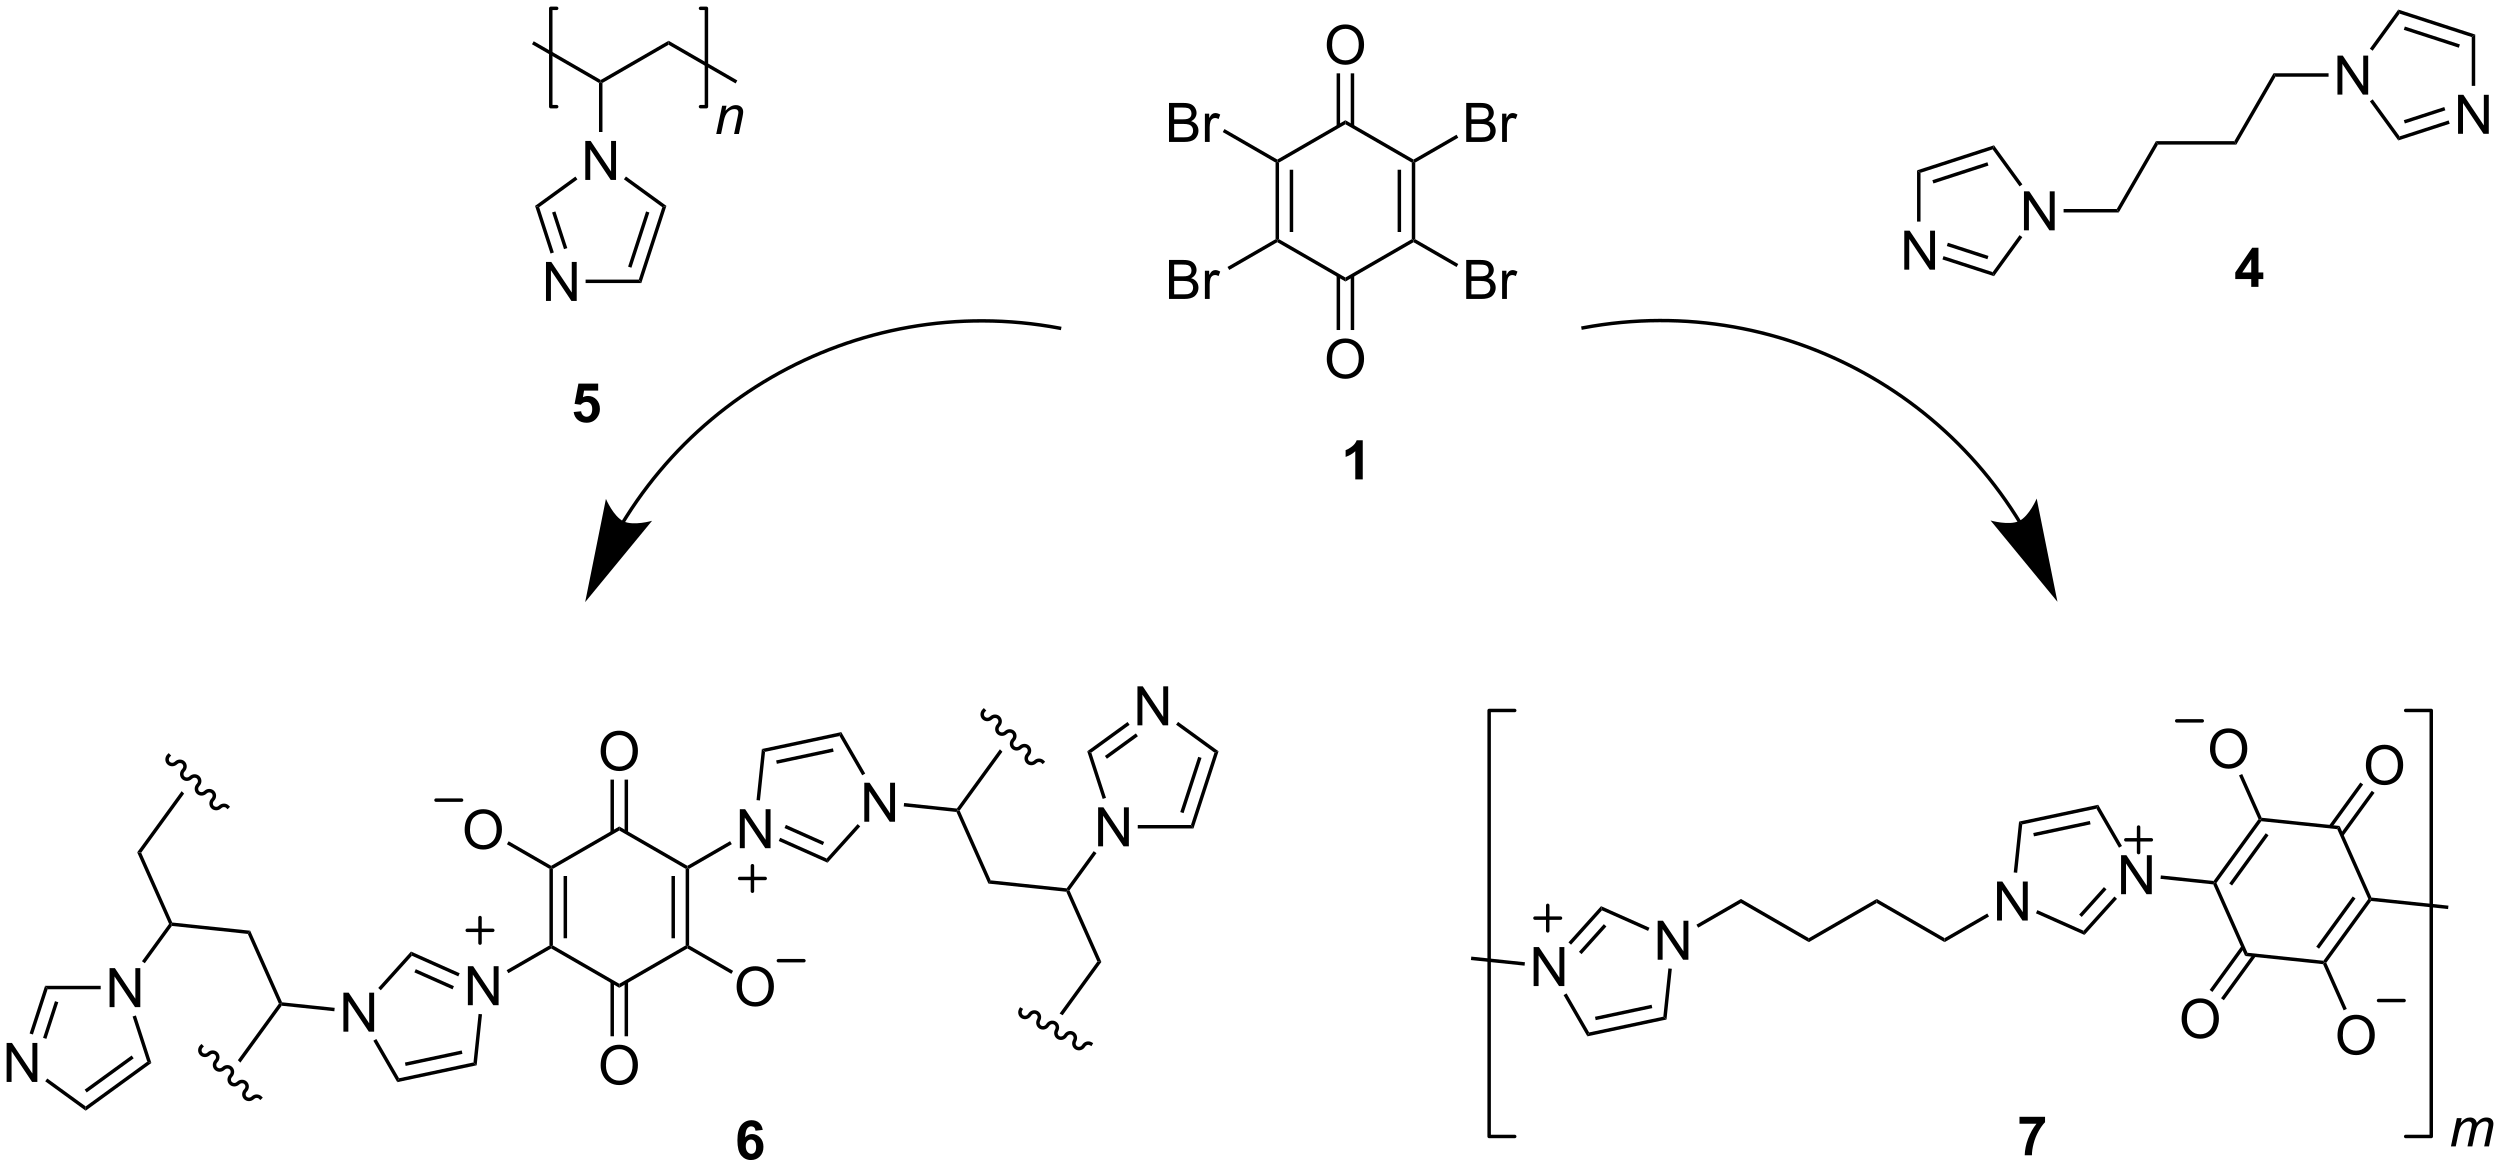 <?xml version="1.0" encoding="UTF-8"?>
<!DOCTYPE svg PUBLIC '-//W3C//DTD SVG 1.0//EN'
          'http://www.w3.org/TR/2001/REC-SVG-20010904/DTD/svg10.dtd'>
<svg stroke-dasharray="none" shape-rendering="auto" xmlns="http://www.w3.org/2000/svg" font-family="'Dialog'" text-rendering="auto" width="1007" fill-opacity="1" color-interpolation="auto" color-rendering="auto" preserveAspectRatio="xMidYMid meet" font-size="12px" viewBox="0 0 1007 470" fill="black" xmlns:xlink="http://www.w3.org/1999/xlink" stroke="black" image-rendering="auto" stroke-miterlimit="10" stroke-linecap="square" stroke-linejoin="miter" font-style="normal" stroke-width="1" height="470" stroke-dashoffset="0" font-weight="normal" stroke-opacity="1"
><!--Generated by the Batik Graphics2D SVG Generator--><defs id="genericDefs"
  /><g
  ><defs id="defs1"
    ><clipPath clipPathUnits="userSpaceOnUse" id="clipPath1"
      ><path d="M1.26 0.633 L378.88 0.633 L378.88 176.852 L1.26 176.852 L1.26 0.633 Z"
      /></clipPath
      ><clipPath clipPathUnits="userSpaceOnUse" id="clipPath2"
      ><path d="M-0.513 3.047 L-0.513 174.366 L366.608 174.366 L366.608 3.047 Z"
      /></clipPath
    ></defs
    ><g transform="scale(2.667,2.667) translate(-1.26,-0.633) matrix(1.029,0,0,1.029,1.787,-2.502)"
    ><path d="M278.988 42.625 L278.988 36.898 L279.767 36.898 L282.775 41.393 L282.775 36.898 L283.501 36.898 L283.501 42.625 L282.723 42.625 L279.715 38.125 L279.715 42.625 L278.988 42.625 Z" stroke="none" clip-path="url(#clipPath2)"
    /></g
    ><g transform="matrix(2.743,0,0,2.743,1.407,-8.358)"
    ><path d="M296.698 36.87 L296.698 31.144 L297.477 31.144 L300.485 35.639 L300.485 31.144 L301.211 31.144 L301.211 36.87 L300.433 36.87 L297.425 32.37 L297.425 36.87 L296.698 36.87 Z" stroke="none" clip-path="url(#clipPath2)"
    /></g
    ><g transform="matrix(2.743,0,0,2.743,1.407,-8.358)"
    ><path d="M281.509 35.586 L280.999 35.586 L280.999 28.056 L281.509 28.426 Z" stroke="none" clip-path="url(#clipPath2)"
    /></g
    ><g transform="matrix(2.743,0,0,2.743,1.407,-8.358)"
    ><path d="M281.509 28.426 L280.999 28.056 L292.297 24.385 L292.102 24.985 ZM283.404 29.989 L291.487 27.363 L291.329 26.877 L283.247 29.503 Z" stroke="none" clip-path="url(#clipPath2)"
    /></g
    ><g transform="matrix(2.743,0,0,2.743,1.407,-8.358)"
    ><path d="M292.102 24.985 L292.297 24.385 L296.465 30.122 L296.052 30.422 Z" stroke="none" clip-path="url(#clipPath2)"
    /></g
    ><g transform="matrix(2.743,0,0,2.743,1.407,-8.358)"
    ><path d="M296.046 37.578 L296.459 37.878 L292.297 43.606 L292.102 43.006 Z" stroke="none" clip-path="url(#clipPath2)"
    /></g
    ><g transform="matrix(2.743,0,0,2.743,1.407,-8.358)"
    ><path d="M292.102 43.006 L292.297 43.606 L284.729 41.147 L284.887 40.662 ZM291.487 40.628 L285.527 38.692 L285.369 39.177 L291.329 41.114 Z" stroke="none" clip-path="url(#clipPath2)"
    /></g
    ><g transform="matrix(2.743,0,0,2.743,1.407,-8.358)"
    ><path d="M302.518 34.251 L302.518 33.74 L310.325 33.74 L310.62 34.251 Z" stroke="none" clip-path="url(#clipPath2)"
    /></g
    ><g transform="matrix(2.743,0,0,2.743,1.407,-8.358)"
    ><path d="M310.62 34.251 L310.325 33.74 L316.08 23.773 L316.374 24.284 Z" stroke="none" clip-path="url(#clipPath2)"
    /></g
    ><g transform="matrix(2.743,0,0,2.743,1.407,-8.358)"
    ><path d="M316.374 24.284 L316.08 23.773 L327.588 23.773 L327.883 24.284 Z" stroke="none" clip-path="url(#clipPath2)"
    /></g
    ><g transform="matrix(2.743,0,0,2.743,1.407,-8.358)"
    ><path d="M327.883 24.284 L327.588 23.773 L333.343 13.807 L333.637 14.317 Z" stroke="none" clip-path="url(#clipPath2)"
    /></g
    ><g transform="matrix(2.743,0,0,2.743,1.407,-8.358)"
    ><path d="M342.733 16.937 L342.733 11.21 L343.512 11.21 L346.519 15.705 L346.519 11.21 L347.246 11.21 L347.246 16.937 L346.467 16.937 L343.459 12.437 L343.459 16.937 L342.733 16.937 Z" stroke="none" clip-path="url(#clipPath2)"
    /></g
    ><g transform="matrix(2.743,0,0,2.743,1.407,-8.358)"
    ><path d="M333.637 14.317 L333.343 13.807 L341.429 13.807 L341.429 14.317 Z" stroke="none" clip-path="url(#clipPath2)"
    /></g
    ><g transform="matrix(2.743,0,0,2.743,1.407,-8.358)"
    ><path d="M360.443 22.691 L360.443 16.965 L361.222 16.965 L364.229 21.459 L364.229 16.965 L364.956 16.965 L364.956 22.691 L364.177 22.691 L361.17 18.191 L361.17 22.691 L360.443 22.691 Z" stroke="none" clip-path="url(#clipPath2)"
    /></g
    ><g transform="matrix(2.743,0,0,2.743,1.407,-8.358)"
    ><path d="M347.904 10.497 L347.491 10.197 L351.666 4.451 L351.861 5.051 Z" stroke="none" clip-path="url(#clipPath2)"
    /></g
    ><g transform="matrix(2.743,0,0,2.743,1.407,-8.358)"
    ><path d="M351.861 5.051 L351.666 4.451 L362.964 8.122 L362.454 8.493 ZM352.476 7.429 L360.558 10.055 L360.716 9.57 L352.633 6.944 Z" stroke="none" clip-path="url(#clipPath2)"
    /></g
    ><g transform="matrix(2.743,0,0,2.743,1.407,-8.358)"
    ><path d="M362.454 8.493 L362.964 8.122 L362.964 15.653 L362.454 15.653 Z" stroke="none" clip-path="url(#clipPath2)"
    /></g
    ><g transform="matrix(2.743,0,0,2.743,1.407,-8.358)"
    ><path d="M359.06 20.733 L359.218 21.219 L351.666 23.672 L351.861 23.073 ZM358.42 18.763 L352.476 20.695 L352.633 21.18 L358.578 19.248 Z" stroke="none" clip-path="url(#clipPath2)"
    /></g
    ><g transform="matrix(2.743,0,0,2.743,1.407,-8.358)"
    ><path d="M351.861 23.073 L351.666 23.672 L347.498 17.935 L347.91 17.636 Z" stroke="none" clip-path="url(#clipPath2)"
    /></g
    ><g transform="matrix(2.743,0,0,2.743,1.407,-8.358)"
    ><path d="M80.169 130.63 L80.424 130.483 L80.679 130.63 L80.679 141.884 L80.424 142.031 L80.169 141.884 ZM82.248 131.683 L82.248 140.831 L82.758 140.831 L82.758 131.683 Z" stroke="none" clip-path="url(#clipPath2)"
    /></g
    ><g transform="matrix(2.743,0,0,2.743,1.407,-8.358)"
    ><path d="M80.424 142.326 L80.424 142.031 L80.679 141.884 L90.426 147.511 L90.426 148.101 Z" stroke="none" clip-path="url(#clipPath2)"
    /></g
    ><g transform="matrix(2.743,0,0,2.743,1.407,-8.358)"
    ><path d="M90.426 148.101 L90.426 147.511 L100.172 141.884 L100.427 142.031 L100.427 142.326 Z" stroke="none" clip-path="url(#clipPath2)"
    /></g
    ><g transform="matrix(2.743,0,0,2.743,1.407,-8.358)"
    ><path d="M100.682 141.884 L100.427 142.031 L100.172 141.884 L100.172 130.63 L100.427 130.483 L100.682 130.63 ZM98.603 140.831 L98.603 131.683 L98.093 131.683 L98.093 140.831 Z" stroke="none" clip-path="url(#clipPath2)"
    /></g
    ><g transform="matrix(2.743,0,0,2.743,1.407,-8.358)"
    ><path d="M100.427 130.188 L100.427 130.483 L100.172 130.63 L90.426 125.003 L90.426 124.414 Z" stroke="none" clip-path="url(#clipPath2)"
    /></g
    ><g transform="matrix(2.743,0,0,2.743,1.407,-8.358)"
    ><path d="M90.426 124.414 L90.426 125.003 L80.679 130.63 L80.424 130.483 L80.424 130.188 Z" stroke="none" clip-path="url(#clipPath2)"
    /></g
    ><g transform="matrix(2.743,0,0,2.743,1.407,-8.358)"
    ><path d="M87.689 113.386 Q87.689 111.959 88.454 111.154 Q89.22 110.347 90.431 110.347 Q91.222 110.347 91.858 110.727 Q92.496 111.104 92.829 111.781 Q93.165 112.459 93.165 113.318 Q93.165 114.19 92.814 114.878 Q92.462 115.565 91.816 115.919 Q91.173 116.274 90.426 116.274 Q89.618 116.274 88.98 115.883 Q88.345 115.49 88.017 114.815 Q87.689 114.138 87.689 113.386 ZM88.47 113.396 Q88.47 114.433 89.025 115.029 Q89.582 115.623 90.423 115.623 Q91.277 115.623 91.829 115.021 Q92.384 114.419 92.384 113.315 Q92.384 112.615 92.147 112.094 Q91.91 111.573 91.454 111.287 Q91.001 110.998 90.433 110.998 Q89.629 110.998 89.048 111.552 Q88.47 112.104 88.47 113.396 Z" stroke="none" clip-path="url(#clipPath2)"
    /></g
    ><g transform="matrix(2.743,0,0,2.743,1.407,-8.358)"
    ><path d="M91.716 125.306 L91.716 117.53 L91.206 117.53 L91.206 125.306 ZM89.645 125.306 L89.645 117.53 L89.135 117.53 L89.135 125.306 Z" stroke="none" clip-path="url(#clipPath2)"
    /></g
    ><g transform="matrix(2.743,0,0,2.743,1.407,-8.358)"
    ><path d="M87.689 159.5 Q87.689 158.073 88.454 157.269 Q89.22 156.462 90.431 156.462 Q91.222 156.462 91.858 156.842 Q92.496 157.219 92.829 157.896 Q93.165 158.573 93.165 159.433 Q93.165 160.305 92.814 160.993 Q92.462 161.68 91.816 162.034 Q91.173 162.388 90.426 162.388 Q89.618 162.388 88.98 161.998 Q88.345 161.605 88.017 160.93 Q87.689 160.253 87.689 159.5 ZM88.47 159.511 Q88.47 160.547 89.025 161.144 Q89.582 161.738 90.423 161.738 Q91.277 161.738 91.829 161.136 Q92.384 160.534 92.384 159.43 Q92.384 158.73 92.147 158.209 Q91.91 157.688 91.454 157.402 Q91.001 157.113 90.433 157.113 Q89.629 157.113 89.048 157.667 Q88.47 158.219 88.47 159.511 Z" stroke="none" clip-path="url(#clipPath2)"
    /></g
    ><g transform="matrix(2.743,0,0,2.743,1.407,-8.358)"
    ><path d="M89.135 147.208 L89.135 155.221 L89.645 155.221 L89.645 147.208 ZM91.206 147.208 L91.206 155.221 L91.716 155.221 L91.716 147.208 Z" stroke="none" clip-path="url(#clipPath2)"
    /></g
    ><g transform="matrix(2.743,0,0,2.743,1.407,-8.358)"
    ><path d="M108.128 127.603 L108.128 121.877 L108.907 121.877 L111.915 126.372 L111.915 121.877 L112.641 121.877 L112.641 127.603 L111.863 127.603 L108.855 123.103 L108.855 127.603 L108.128 127.603 Z" stroke="none" clip-path="url(#clipPath2)"
    /></g
    ><g transform="matrix(2.743,0,0,2.743,1.407,-8.358)"
    ><path d="M100.682 130.63 L100.427 130.483 L100.427 130.188 L106.697 126.568 L106.952 127.01 Z" stroke="none" clip-path="url(#clipPath2)"
    /></g
    ><g transform="matrix(2.743,0,0,2.743,1.407,-8.358)"
    ><path d="M68.192 150.661 L68.192 144.934 L68.97 144.934 L71.978 149.429 L71.978 144.934 L72.705 144.934 L72.705 150.661 L71.926 150.661 L68.918 146.161 L68.918 150.661 L68.192 150.661 Z" stroke="none" clip-path="url(#clipPath2)"
    /></g
    ><g transform="matrix(2.743,0,0,2.743,1.407,-8.358)"
    ><path d="M80.169 141.884 L80.424 142.031 L80.424 142.326 L74.139 145.955 L73.884 145.513 Z" stroke="none" clip-path="url(#clipPath2)"
    /></g
    ><g transform="matrix(2.743,0,0,2.743,1.407,-8.358)"
    ><path d="M67.72 124.914 Q67.72 123.487 68.486 122.683 Q69.252 121.875 70.463 121.875 Q71.254 121.875 71.89 122.255 Q72.528 122.633 72.861 123.31 Q73.197 123.987 73.197 124.847 Q73.197 125.719 72.845 126.406 Q72.494 127.094 71.848 127.448 Q71.205 127.802 70.457 127.802 Q69.65 127.802 69.012 127.412 Q68.377 127.019 68.048 126.344 Q67.72 125.667 67.72 124.914 ZM68.502 124.925 Q68.502 125.961 69.056 126.558 Q69.614 127.151 70.455 127.151 Q71.309 127.151 71.861 126.55 Q72.416 125.948 72.416 124.844 Q72.416 124.144 72.179 123.623 Q71.942 123.102 71.486 122.815 Q71.033 122.526 70.465 122.526 Q69.66 122.526 69.08 123.081 Q68.502 123.633 68.502 124.925 Z" stroke="none" clip-path="url(#clipPath2)"
    /></g
    ><g transform="matrix(2.743,0,0,2.743,1.407,-8.358)"
    ><path d="M80.424 130.188 L80.424 130.483 L80.169 130.63 L73.925 127.025 L74.18 126.583 Z" stroke="none" clip-path="url(#clipPath2)"
    /></g
    ><g transform="matrix(2.743,0,0,2.743,1.407,-8.358)"
    ><path d="M107.657 147.972 Q107.657 146.545 108.422 145.74 Q109.188 144.933 110.399 144.933 Q111.191 144.933 111.826 145.313 Q112.464 145.69 112.797 146.368 Q113.133 147.045 113.133 147.904 Q113.133 148.776 112.782 149.464 Q112.43 150.151 111.784 150.506 Q111.141 150.86 110.394 150.86 Q109.587 150.86 108.949 150.469 Q108.313 150.076 107.985 149.401 Q107.657 148.724 107.657 147.972 ZM108.438 147.982 Q108.438 149.019 108.993 149.615 Q109.55 150.209 110.391 150.209 Q111.246 150.209 111.797 149.607 Q112.352 149.006 112.352 147.901 Q112.352 147.201 112.115 146.68 Q111.878 146.159 111.422 145.873 Q110.969 145.584 110.402 145.584 Q109.597 145.584 109.016 146.138 Q108.438 146.69 108.438 147.982 Z" stroke="none" clip-path="url(#clipPath2)"
    /></g
    ><g transform="matrix(2.743,0,0,2.743,1.407,-8.358)"
    ><path d="M100.427 142.326 L100.427 142.031 L100.682 141.884 L107.141 145.613 L106.885 146.055 Z" stroke="none" clip-path="url(#clipPath2)"
    /></g
    ><g transform="matrix(2.743,0,0,2.743,1.407,-8.358)"
    ><path d="M126.406 123.718 L126.406 117.992 L127.185 117.992 L130.193 122.487 L130.193 117.992 L130.919 117.992 L130.919 123.718 L130.141 123.718 L127.133 119.218 L127.133 123.718 L126.406 123.718 Z" stroke="none" clip-path="url(#clipPath2)"
    /></g
    ><g transform="matrix(2.743,0,0,2.743,1.407,-8.358)"
    ><path d="M113.844 126.544 L114.052 126.078 L120.879 129.117 L121.01 129.734 ZM114.69 124.645 L120.306 127.145 L120.514 126.679 L114.897 124.179 Z" stroke="none" clip-path="url(#clipPath2)"
    /></g
    ><g transform="matrix(2.743,0,0,2.743,1.407,-8.358)"
    ><path d="M121.01 129.734 L120.879 129.117 L125.429 124.064 L125.808 124.405 Z" stroke="none" clip-path="url(#clipPath2)"
    /></g
    ><g transform="matrix(2.743,0,0,2.743,1.407,-8.358)"
    ><path d="M126.54 116.64 L126.098 116.895 L122.769 111.13 L123.026 110.554 Z" stroke="none" clip-path="url(#clipPath2)"
    /></g
    ><g transform="matrix(2.743,0,0,2.743,1.407,-8.358)"
    ><path d="M123.026 110.554 L122.769 111.13 L111.835 113.454 L111.367 113.032 ZM121.799 112.94 L113.457 114.713 L113.564 115.212 L121.905 113.439 Z" stroke="none" clip-path="url(#clipPath2)"
    /></g
    ><g transform="matrix(2.743,0,0,2.743,1.407,-8.358)"
    ><path d="M111.367 113.032 L111.835 113.454 L111.085 120.592 L110.578 120.538 Z" stroke="none" clip-path="url(#clipPath2)"
    /></g
    ><g transform="matrix(2.743,0,0,2.743,1.407,-8.358)"
    ><path d="M49.914 154.546 L49.914 148.819 L50.692 148.819 L53.7 153.314 L53.7 148.819 L54.427 148.819 L54.427 154.546 L53.648 154.546 L50.64 150.046 L50.64 154.546 L49.914 154.546 Z" stroke="none" clip-path="url(#clipPath2)"
    /></g
    ><g transform="matrix(2.743,0,0,2.743,1.407,-8.358)"
    ><path d="M66.992 145.964 L66.784 146.43 L59.972 143.397 L59.841 142.78 ZM66.146 147.863 L60.545 145.369 L60.337 145.835 L65.939 148.329 Z" stroke="none" clip-path="url(#clipPath2)"
    /></g
    ><g transform="matrix(2.743,0,0,2.743,1.407,-8.358)"
    ><path d="M59.841 142.78 L59.972 143.397 L55.407 148.467 L55.028 148.125 Z" stroke="none" clip-path="url(#clipPath2)"
    /></g
    ><g transform="matrix(2.743,0,0,2.743,1.407,-8.358)"
    ><path d="M54.312 155.874 L54.753 155.619 L58.082 161.384 L57.825 161.96 Z" stroke="none" clip-path="url(#clipPath2)"
    /></g
    ><g transform="matrix(2.743,0,0,2.743,1.407,-8.358)"
    ><path d="M57.825 161.96 L58.082 161.384 L69.016 159.06 L69.484 159.482 ZM59.052 159.575 L67.394 157.802 L67.287 157.302 L58.946 159.076 Z" stroke="none" clip-path="url(#clipPath2)"
    /></g
    ><g transform="matrix(2.743,0,0,2.743,1.407,-8.358)"
    ><path d="M69.484 159.482 L69.016 159.06 L69.764 151.938 L70.272 151.991 Z" stroke="none" clip-path="url(#clipPath2)"
    /></g
    ><g transform="matrix(2.743,0,0,2.743,1.407,-8.358)"
    ><path d="M132.199 121.471 L132.252 120.963 L139.998 121.777 L140.117 122.046 L139.944 122.285 Z" stroke="none" clip-path="url(#clipPath2)"
    /></g
    ><g transform="matrix(2.743,0,0,2.743,1.407,-8.358)"
    ><path d="M48.636 151.042 L48.583 151.549 L40.854 150.737 L40.734 150.468 L40.907 150.23 Z" stroke="none" clip-path="url(#clipPath2)"
    /></g
    ><g transform="matrix(2.743,0,0,2.743,1.407,-8.358)"
    ><path d="M146.321 113.074 L139.998 121.777 L140.117 122.046 L140.41 122.077 L146.686 113.44 L146.686 113.44 L146.321 113.074 Z" stroke="none" clip-path="url(#clipPath2)"
    /></g
    ><g transform="matrix(2.743,0,0,2.743,1.407,-8.358)"
    ><path d="M139.944 122.285 L140.117 122.046 L140.41 122.077 L144.972 132.322 L144.625 132.798 Z" stroke="none" clip-path="url(#clipPath2)"
    /></g
    ><g transform="matrix(2.743,0,0,2.743,1.407,-8.358)"
    ><path d="M144.625 132.798 L144.972 132.322 L156.124 133.494 L156.244 133.763 L156.071 134.001 Z" stroke="none" clip-path="url(#clipPath2)"
    /></g
    ><g transform="matrix(2.743,0,0,2.743,1.407,-8.358)"
    ><path d="M160.743 127.327 L160.743 121.601 L161.522 121.601 L164.53 126.096 L164.53 121.601 L165.256 121.601 L165.256 127.327 L164.477 127.327 L161.47 122.827 L161.47 127.327 L160.743 127.327 Z" stroke="none" clip-path="url(#clipPath2)"
    /></g
    ><g transform="matrix(2.743,0,0,2.743,1.407,-8.358)"
    ><path d="M156.537 133.794 L156.244 133.763 L156.124 133.494 L160.09 128.035 L160.503 128.335 Z" stroke="none" clip-path="url(#clipPath2)"
    /></g
    ><g transform="matrix(2.743,0,0,2.743,1.407,-8.358)"
    ><path d="M156.071 134.001 L156.244 133.763 L156.537 133.794 L161.218 144.307 L160.632 144.246 Z" stroke="none" clip-path="url(#clipPath2)"
    /></g
    ><g transform="matrix(2.743,0,0,2.743,1.407,-8.358)"
    ><path d="M160.632 144.246 L155.087 151.877 L155.532 152.134 L161.218 144.307 L160.632 144.246 Z" stroke="none" clip-path="url(#clipPath2)"
    /></g
    ><g transform="matrix(2.743,0,0,2.743,1.407,-8.358)"
    ><path d="M143.779 107.205 C143.369 107.615 143.359 108.268 143.756 108.666 C144.153 109.063 144.807 109.053 145.217 108.643 C145.427 108.433 145.758 108.423 145.956 108.621 C146.154 108.819 146.144 109.15 145.934 109.36 C145.524 109.77 145.514 110.424 145.911 110.821 C146.308 111.218 146.962 111.208 147.372 110.798 C147.582 110.588 147.913 110.578 148.111 110.776 C148.309 110.974 148.299 111.305 148.089 111.515 C147.679 111.925 147.669 112.579 148.066 112.976 C148.464 113.373 149.118 113.363 149.527 112.953 C149.737 112.743 150.068 112.733 150.266 112.931 C150.464 113.129 150.454 113.46 150.244 113.67 C149.834 114.08 149.824 114.734 150.221 115.131 C150.619 115.528 151.273 115.518 151.682 115.109 C151.893 114.898 152.224 114.888 152.421 115.086 L152.602 115.266 L152.963 114.906 L152.782 114.725 C152.385 114.328 151.731 114.338 151.321 114.748 C151.111 114.958 150.78 114.968 150.582 114.77 C150.384 114.572 150.394 114.241 150.605 114.031 C151.014 113.621 151.024 112.967 150.627 112.57 C150.23 112.173 149.576 112.183 149.166 112.593 C148.956 112.803 148.625 112.813 148.427 112.615 C148.229 112.417 148.239 112.086 148.45 111.876 C148.859 111.466 148.869 110.812 148.472 110.415 C148.075 110.018 147.421 110.028 147.011 110.438 C146.801 110.648 146.47 110.658 146.272 110.46 C146.074 110.262 146.084 109.931 146.294 109.721 C146.704 109.311 146.714 108.657 146.317 108.26 C145.92 107.863 145.266 107.873 144.856 108.282 C144.646 108.493 144.315 108.503 144.117 108.305 C143.919 108.107 143.929 107.776 144.139 107.566 L144.32 107.385 L143.959 107.025 L143.779 107.205 Z" stroke="none" clip-path="url(#clipPath2)"
    /></g
    ><g transform="matrix(2.743,0,0,2.743,1.407,-8.358)"
    ><path d="M149.151 151.167 C148.862 151.669 149.021 152.303 149.508 152.584 C149.994 152.865 150.624 152.686 150.913 152.184 C151.062 151.926 151.379 151.831 151.621 151.971 C151.864 152.111 151.94 152.434 151.791 152.691 C151.501 153.193 151.661 153.827 152.147 154.108 C152.634 154.389 153.263 154.21 153.553 153.708 C153.701 153.45 154.018 153.355 154.261 153.495 C154.503 153.635 154.579 153.957 154.43 154.215 C154.141 154.717 154.3 155.351 154.787 155.632 C155.273 155.912 155.902 155.733 156.192 155.232 C156.341 154.974 156.658 154.879 156.9 155.019 C157.143 155.159 157.219 155.481 157.07 155.739 C156.78 156.24 156.94 156.875 157.426 157.156 C157.913 157.436 158.542 157.257 158.832 156.756 C158.98 156.498 159.297 156.403 159.54 156.543 L159.761 156.67 L160.016 156.228 L159.795 156.101 C159.308 155.82 158.679 155.999 158.389 156.501 C158.241 156.758 157.923 156.854 157.681 156.714 C157.439 156.574 157.363 156.251 157.512 155.994 C157.801 155.492 157.642 154.858 157.155 154.577 C156.669 154.296 156.04 154.475 155.75 154.977 C155.601 155.234 155.284 155.33 155.042 155.19 C154.799 155.05 154.724 154.727 154.872 154.47 C155.162 153.968 155.002 153.334 154.516 153.053 C154.029 152.772 153.4 152.951 153.111 153.453 C152.962 153.71 152.645 153.806 152.402 153.666 C152.16 153.526 152.084 153.203 152.233 152.946 C152.522 152.444 152.363 151.81 151.876 151.529 C151.39 151.248 150.761 151.427 150.471 151.929 C150.322 152.187 150.005 152.282 149.763 152.142 C149.52 152.002 149.445 151.68 149.593 151.422 L149.721 151.201 L149.279 150.946 L149.151 151.167 Z" stroke="none" clip-path="url(#clipPath2)"
    /></g
    ><g transform="matrix(2.743,0,0,2.743,1.407,-8.358)"
    ><path d="M166.517 109.556 L166.517 103.829 L167.296 103.829 L170.304 108.324 L170.304 103.829 L171.03 103.829 L171.03 109.556 L170.252 109.556 L167.244 105.056 L167.244 109.556 L166.517 109.556 Z" stroke="none" clip-path="url(#clipPath2)"
    /></g
    ><g transform="matrix(2.743,0,0,2.743,1.407,-8.358)"
    ><path d="M166.563 124.707 L166.563 124.197 L174.372 124.197 L174.743 124.707 Z" stroke="none" clip-path="url(#clipPath2)"
    /></g
    ><g transform="matrix(2.743,0,0,2.743,1.407,-8.358)"
    ><path d="M174.743 124.707 L174.372 124.197 L177.826 113.566 L178.426 113.371 ZM173.29 122.452 L175.925 114.342 L175.44 114.184 L172.804 122.295 Z" stroke="none" clip-path="url(#clipPath2)"
    /></g
    ><g transform="matrix(2.743,0,0,2.743,1.407,-8.358)"
    ><path d="M178.426 113.371 L177.826 113.566 L172.187 109.469 L172.487 109.056 Z" stroke="none" clip-path="url(#clipPath2)"
    /></g
    ><g transform="matrix(2.743,0,0,2.743,1.407,-8.358)"
    ><path d="M165.064 109.068 L165.363 109.48 L159.74 113.566 L159.14 113.371 ZM166.285 110.749 L161.734 114.056 L162.034 114.469 L166.585 111.162 Z" stroke="none" clip-path="url(#clipPath2)"
    /></g
    ><g transform="matrix(2.743,0,0,2.743,1.407,-8.358)"
    ><path d="M159.14 113.371 L159.74 113.566 L161.899 120.21 L161.413 120.368 Z" stroke="none" clip-path="url(#clipPath2)"
    /></g
    ><g transform="matrix(2.743,0,0,2.743,1.407,-8.358)"
    ><path d="M40.441 150.437 L34.418 158.726 L34.784 159.092 L34.784 159.092 L40.854 150.737 L40.734 150.468 L40.441 150.437 Z" stroke="none" clip-path="url(#clipPath2)"
    /></g
    ><g transform="matrix(2.743,0,0,2.743,1.407,-8.358)"
    ><path d="M40.907 150.23 L40.734 150.468 L40.441 150.437 L35.88 140.193 L36.226 139.716 Z" stroke="none" clip-path="url(#clipPath2)"
    /></g
    ><g transform="matrix(2.743,0,0,2.743,1.407,-8.358)"
    ><path d="M36.226 139.716 L35.88 140.193 L24.727 139.02 L24.607 138.751 L24.78 138.513 Z" stroke="none" clip-path="url(#clipPath2)"
    /></g
    ><g transform="matrix(2.743,0,0,2.743,1.407,-8.358)"
    ><path d="M15.577 150.937 L15.577 145.21 L16.355 145.21 L19.363 149.705 L19.363 145.21 L20.09 145.21 L20.09 150.937 L19.311 150.937 L16.303 146.437 L16.303 150.937 L15.577 150.937 Z" stroke="none" clip-path="url(#clipPath2)"
    /></g
    ><g transform="matrix(2.743,0,0,2.743,1.407,-8.358)"
    ><path d="M24.314 138.72 L24.607 138.751 L24.727 139.02 L20.748 144.497 L20.335 144.197 Z" stroke="none" clip-path="url(#clipPath2)"
    /></g
    ><g transform="matrix(2.743,0,0,2.743,1.407,-8.358)"
    ><path d="M24.78 138.513 L24.607 138.751 L24.314 138.72 L19.633 128.207 L20.219 128.268 Z" stroke="none" clip-path="url(#clipPath2)"
    /></g
    ><g transform="matrix(2.743,0,0,2.743,1.407,-8.358)"
    ><path d="M26.158 119.226 L19.633 128.207 L20.219 128.268 L26.523 119.591 L26.523 119.591 L26.158 119.226 Z" stroke="none" clip-path="url(#clipPath2)"
    /></g
    ><g transform="matrix(2.743,0,0,2.743,1.407,-8.358)"
    ><path d="M28.892 156.528 C28.483 156.937 28.473 157.591 28.87 157.988 C29.267 158.386 29.921 158.376 30.331 157.966 C30.541 157.756 30.872 157.746 31.07 157.944 C31.268 158.142 31.258 158.472 31.047 158.683 C30.638 159.092 30.628 159.746 31.025 160.144 C31.422 160.541 32.076 160.531 32.486 160.121 C32.696 159.911 33.027 159.901 33.225 160.099 C33.423 160.297 33.413 160.628 33.203 160.838 C32.793 161.248 32.783 161.901 33.18 162.299 C33.577 162.696 34.231 162.686 34.641 162.276 C34.851 162.066 35.182 162.056 35.38 162.254 C35.578 162.452 35.568 162.783 35.358 162.993 C34.948 163.403 34.938 164.057 35.335 164.454 C35.733 164.851 36.386 164.841 36.796 164.431 C37.006 164.221 37.337 164.211 37.535 164.409 L37.716 164.589 L38.077 164.228 L37.896 164.048 C37.499 163.651 36.845 163.661 36.435 164.071 C36.225 164.281 35.894 164.291 35.696 164.093 C35.498 163.895 35.508 163.564 35.718 163.354 C36.128 162.944 36.138 162.29 35.741 161.893 C35.344 161.496 34.69 161.506 34.28 161.916 C34.07 162.126 33.739 162.136 33.541 161.938 C33.343 161.74 33.353 161.409 33.563 161.199 C33.973 160.789 33.983 160.135 33.586 159.738 C33.189 159.341 32.535 159.351 32.125 159.76 C31.915 159.971 31.584 159.981 31.386 159.783 C31.188 159.585 31.198 159.254 31.408 159.044 C31.818 158.634 31.828 157.98 31.431 157.583 C31.034 157.186 30.38 157.196 29.97 157.605 C29.76 157.815 29.429 157.826 29.231 157.628 C29.033 157.43 29.043 157.099 29.253 156.888 L29.434 156.708 L29.073 156.347 L28.892 156.528 Z" stroke="none" clip-path="url(#clipPath2)"
    /></g
    ><g transform="matrix(2.743,0,0,2.743,1.407,-8.358)"
    ><path d="M24.08 113.821 C23.671 114.231 23.661 114.885 24.058 115.282 C24.455 115.679 25.109 115.669 25.519 115.26 C25.729 115.049 26.06 115.039 26.258 115.237 C26.456 115.435 26.446 115.766 26.235 115.976 C25.826 116.386 25.816 117.04 26.213 117.437 C26.61 117.834 27.264 117.824 27.674 117.415 C27.884 117.204 28.215 117.194 28.413 117.392 C28.611 117.59 28.601 117.921 28.391 118.132 C27.981 118.541 27.971 119.195 28.368 119.592 C28.765 119.99 29.419 119.98 29.829 119.57 C30.039 119.36 30.37 119.35 30.568 119.547 C30.766 119.745 30.756 120.076 30.546 120.287 C30.136 120.696 30.126 121.35 30.523 121.747 C30.921 122.145 31.575 122.135 31.984 121.725 C32.194 121.515 32.525 121.505 32.723 121.703 L32.904 121.883 L33.264 121.522 L33.084 121.342 C32.687 120.945 32.033 120.955 31.623 121.364 C31.413 121.575 31.082 121.585 30.884 121.387 C30.686 121.189 30.696 120.858 30.907 120.647 C31.316 120.238 31.326 119.584 30.929 119.187 C30.532 118.789 29.878 118.799 29.468 119.209 C29.258 119.419 28.927 119.43 28.729 119.232 C28.531 119.034 28.541 118.703 28.751 118.492 C29.161 118.083 29.171 117.429 28.774 117.031 C28.377 116.634 27.723 116.644 27.313 117.054 C27.103 117.264 26.772 117.274 26.574 117.076 C26.376 116.879 26.386 116.547 26.596 116.337 C27.006 115.928 27.016 115.274 26.619 114.876 C26.222 114.479 25.568 114.489 25.158 114.899 C24.948 115.109 24.617 115.119 24.419 114.921 C24.221 114.723 24.231 114.392 24.441 114.182 L24.622 114.002 L24.261 113.641 L24.08 113.821 Z" stroke="none" clip-path="url(#clipPath2)"
    /></g
    ><g transform="matrix(2.743,0,0,2.743,1.407,-8.358)"
    ><path d="M0.459 161.921 L0.459 156.194 L1.238 156.194 L4.246 160.689 L4.246 156.194 L4.972 156.194 L4.972 161.921 L4.194 161.921 L1.186 157.421 L1.186 161.921 L0.459 161.921 Z" stroke="none" clip-path="url(#clipPath2)"
    /></g
    ><g transform="matrix(2.743,0,0,2.743,1.407,-8.358)"
    ><path d="M14.273 147.807 L14.273 148.317 L6.479 148.317 L6.108 147.807 Z" stroke="none" clip-path="url(#clipPath2)"
    /></g
    ><g transform="matrix(2.743,0,0,2.743,1.407,-8.358)"
    ><path d="M6.108 147.807 L6.479 148.317 L4.32 154.961 L3.835 154.803 ZM7.561 150.062 L5.812 155.446 L6.297 155.603 L8.047 150.22 Z" stroke="none" clip-path="url(#clipPath2)"
    /></g
    ><g transform="matrix(2.743,0,0,2.743,1.407,-8.358)"
    ><path d="M6.129 161.834 L6.429 161.421 L12.068 165.518 L12.068 166.149 Z" stroke="none" clip-path="url(#clipPath2)"
    /></g
    ><g transform="matrix(2.743,0,0,2.743,1.407,-8.358)"
    ><path d="M12.068 166.149 L12.068 165.518 L21.111 158.948 L21.711 159.143 ZM12.218 163.471 L19.117 158.458 L18.818 158.045 L11.918 163.058 Z" stroke="none" clip-path="url(#clipPath2)"
    /></g
    ><g transform="matrix(2.743,0,0,2.743,1.407,-8.358)"
    ><path d="M21.711 159.143 L21.111 158.948 L18.958 152.32 L19.443 152.162 Z" stroke="none" clip-path="url(#clipPath2)"
    /></g
    ><g stroke-width="0.51" transform="matrix(2.743,0,0,2.743,1.407,-8.358)" stroke-linejoin="round" stroke-linecap="round"
    ><path fill="none" d="M68.1 139.663 L71.85 139.663 M69.975 137.788 L69.975 141.538" clip-path="url(#clipPath2)"
    /></g
    ><g stroke-width="0.51" transform="matrix(2.743,0,0,2.743,1.407,-8.358)" stroke-linejoin="round" stroke-linecap="round"
    ><path fill="none" d="M108.103 132.047 L111.853 132.047 M109.978 130.172 L109.978 133.922" clip-path="url(#clipPath2)"
    /></g
    ><g stroke-width="0.51" transform="matrix(2.743,0,0,2.743,1.407,-8.358)" stroke-linejoin="round" stroke-linecap="round"
    ><path fill="none" d="M63.515 120.543 L67.265 120.543" clip-path="url(#clipPath2)"
    /></g
    ><g stroke-width="0.51" transform="matrix(2.743,0,0,2.743,1.407,-8.358)" stroke-linejoin="round" stroke-linecap="round"
    ><path fill="none" d="M113.79 144.12 L117.54 144.12" clip-path="url(#clipPath2)"
    /></g
    ><g transform="matrix(2.743,0,0,2.743,1.407,-8.358)"
    ><path d="M310.958 134.353 L310.958 128.627 L311.737 128.627 L314.744 133.122 L314.744 128.627 L315.471 128.627 L315.471 134.353 L314.692 134.353 L311.685 129.853 L311.685 134.353 L310.958 134.353 Z" stroke="none" clip-path="url(#clipPath2)"
    /></g
    ><g transform="matrix(2.743,0,0,2.743,1.407,-8.358)"
    ><path d="M292.743 138.225 L292.743 132.498 L293.522 132.498 L296.53 136.993 L296.53 132.498 L297.257 132.498 L297.257 138.225 L296.478 138.225 L293.47 133.725 L293.47 138.225 L292.743 138.225 Z" stroke="none" clip-path="url(#clipPath2)"
    /></g
    ><g transform="matrix(2.743,0,0,2.743,1.407,-8.358)"
    ><path d="M311.091 127.275 L310.649 127.53 L307.341 121.8 L307.598 121.224 Z" stroke="none" clip-path="url(#clipPath2)"
    /></g
    ><g transform="matrix(2.743,0,0,2.743,1.407,-8.358)"
    ><path d="M307.598 121.224 L307.341 121.8 L296.446 124.115 L295.978 123.693 ZM306.375 123.601 L298.062 125.368 L298.168 125.867 L306.481 124.1 Z" stroke="none" clip-path="url(#clipPath2)"
    /></g
    ><g transform="matrix(2.743,0,0,2.743,1.407,-8.358)"
    ><path d="M295.978 123.693 L296.446 124.115 L295.7 131.213 L295.193 131.16 Z" stroke="none" clip-path="url(#clipPath2)"
    /></g
    ><g transform="matrix(2.743,0,0,2.743,1.407,-8.358)"
    ><path d="M298.459 137.165 L298.667 136.699 L305.457 139.723 L305.588 140.339 Z" stroke="none" clip-path="url(#clipPath2)"
    /></g
    ><g transform="matrix(2.743,0,0,2.743,1.407,-8.358)"
    ><path d="M305.588 140.339 L305.457 139.723 L309.981 134.699 L310.36 135.04 ZM305.18 137.697 L308.82 133.654 L308.441 133.313 L304.801 137.356 Z" stroke="none" clip-path="url(#clipPath2)"
    /></g
    ><g transform="matrix(2.743,0,0,2.743,1.407,-8.358)"
    ><path d="M291.312 137.19 L291.567 137.632 L285.042 141.399 L285.042 140.81 Z" stroke="none" clip-path="url(#clipPath2)"
    /></g
    ><g transform="matrix(2.743,0,0,2.743,1.407,-8.358)"
    ><path d="M285.042 140.81 L285.042 141.399 L275.075 135.645 L275.075 135.055 Z" stroke="none" clip-path="url(#clipPath2)"
    /></g
    ><g transform="matrix(2.743,0,0,2.743,1.407,-8.358)"
    ><path d="M275.075 135.055 L275.075 135.645 L265.109 141.399 L265.109 140.81 Z" stroke="none" clip-path="url(#clipPath2)"
    /></g
    ><g transform="matrix(2.743,0,0,2.743,1.407,-8.358)"
    ><path d="M265.109 140.81 L265.109 141.399 L255.142 135.645 L255.142 135.055 Z" stroke="none" clip-path="url(#clipPath2)"
    /></g
    ><g transform="matrix(2.743,0,0,2.743,1.407,-8.358)"
    ><path d="M242.91 143.979 L242.91 138.253 L243.688 138.253 L246.696 142.748 L246.696 138.253 L247.423 138.253 L247.423 143.979 L246.644 143.979 L243.636 139.479 L243.636 143.979 L242.91 143.979 Z" stroke="none" clip-path="url(#clipPath2)"
    /></g
    ><g transform="matrix(2.743,0,0,2.743,1.407,-8.358)"
    ><path d="M255.142 135.055 L255.142 135.645 L248.857 139.273 L248.601 138.832 Z" stroke="none" clip-path="url(#clipPath2)"
    /></g
    ><g transform="matrix(2.743,0,0,2.743,1.407,-8.358)"
    ><path d="M224.695 147.851 L224.695 142.124 L225.474 142.124 L228.482 146.619 L228.482 142.124 L229.208 142.124 L229.208 147.851 L228.429 147.851 L225.422 143.351 L225.422 147.851 L224.695 147.851 Z" stroke="none" clip-path="url(#clipPath2)"
    /></g
    ><g transform="matrix(2.743,0,0,2.743,1.407,-8.358)"
    ><path d="M244.482 145.257 L244.99 145.31 L244.207 152.761 L243.738 152.339 Z" stroke="none" clip-path="url(#clipPath2)"
    /></g
    ><g transform="matrix(2.743,0,0,2.743,1.407,-8.358)"
    ><path d="M243.738 152.339 L244.207 152.761 L232.587 155.231 L232.843 154.655 ZM242.016 150.587 L233.703 152.354 L233.81 152.853 L242.122 151.086 Z" stroke="none" clip-path="url(#clipPath2)"
    /></g
    ><g transform="matrix(2.743,0,0,2.743,1.407,-8.358)"
    ><path d="M232.843 154.655 L232.587 155.231 L229.093 149.179 L229.535 148.924 Z" stroke="none" clip-path="url(#clipPath2)"
    /></g
    ><g transform="matrix(2.743,0,0,2.743,1.407,-8.358)"
    ><path d="M230.189 141.772 L229.81 141.431 L234.596 136.115 L234.727 136.732 ZM231.728 143.158 L235.383 139.099 L235.004 138.757 L231.349 142.817 Z" stroke="none" clip-path="url(#clipPath2)"
    /></g
    ><g transform="matrix(2.743,0,0,2.743,1.407,-8.358)"
    ><path d="M234.727 136.732 L234.596 136.115 L241.709 139.282 L241.502 139.748 Z" stroke="none" clip-path="url(#clipPath2)"
    /></g
    ><g transform="matrix(2.743,0,0,2.743,1.407,-8.358)"
    ><path d="M316.751 132.106 L316.804 131.598 L324.549 132.412 L324.669 132.681 L324.496 132.92 Z" stroke="none" clip-path="url(#clipPath2)"
    /></g
    ><g transform="matrix(2.743,0,0,2.743,1.407,-8.358)"
    ><path d="M324.962 132.712 L324.669 132.681 L324.549 132.412 L331.141 123.34 L331.434 123.371 L331.554 123.64 ZM327.255 133.081 L332.613 125.706 L332.2 125.406 L326.842 132.781 Z" stroke="none" clip-path="url(#clipPath2)"
    /></g
    ><g transform="matrix(2.743,0,0,2.743,1.407,-8.358)"
    ><path d="M331.554 123.64 L331.434 123.371 L331.607 123.132 L343.053 124.335 L342.706 124.812 Z" stroke="none" clip-path="url(#clipPath2)"
    /></g
    ><g transform="matrix(2.743,0,0,2.743,1.407,-8.358)"
    ><path d="M342.706 124.812 L343.053 124.335 L347.734 134.849 L347.56 135.087 L347.267 135.057 Z" stroke="none" clip-path="url(#clipPath2)"
    /></g
    ><g transform="matrix(2.743,0,0,2.743,1.407,-8.358)"
    ><path d="M347.267 135.057 L347.56 135.087 L347.68 135.357 L341.089 144.429 L340.796 144.398 L340.676 144.129 ZM344.975 134.687 L339.616 142.063 L340.029 142.363 L345.388 134.987 Z" stroke="none" clip-path="url(#clipPath2)"
    /></g
    ><g transform="matrix(2.743,0,0,2.743,1.407,-8.358)"
    ><path d="M340.676 144.129 L340.796 144.398 L340.623 144.636 L329.177 143.433 L329.523 142.957 Z" stroke="none" clip-path="url(#clipPath2)"
    /></g
    ><g transform="matrix(2.743,0,0,2.743,1.407,-8.358)"
    ><path d="M329.523 142.957 L329.177 143.433 L324.496 132.92 L324.669 132.681 L324.962 132.712 Z" stroke="none" clip-path="url(#clipPath2)"
    /></g
    ><g transform="matrix(2.743,0,0,2.743,1.407,-8.358)"
    ><path d="M319.849 152.692 Q319.849 151.265 320.614 150.46 Q321.38 149.653 322.591 149.653 Q323.382 149.653 324.018 150.033 Q324.656 150.411 324.989 151.088 Q325.325 151.765 325.325 152.624 Q325.325 153.496 324.974 154.184 Q324.622 154.871 323.976 155.226 Q323.333 155.58 322.586 155.58 Q321.778 155.58 321.14 155.189 Q320.505 154.796 320.177 154.121 Q319.849 153.444 319.849 152.692 ZM320.63 152.702 Q320.63 153.739 321.185 154.335 Q321.742 154.929 322.583 154.929 Q323.437 154.929 323.989 154.327 Q324.544 153.726 324.544 152.621 Q324.544 151.921 324.307 151.4 Q324.07 150.879 323.614 150.593 Q323.161 150.304 322.593 150.304 Q321.789 150.304 321.208 150.858 Q320.63 151.411 320.63 152.702 Z" stroke="none" clip-path="url(#clipPath2)"
    /></g
    ><g transform="matrix(2.743,0,0,2.743,1.407,-8.358)"
    ><path d="M328.657 141.952 L323.963 148.413 L324.376 148.713 L329.07 142.252 ZM330.333 143.17 L325.639 149.631 L326.052 149.931 L330.746 143.47 Z" stroke="none" clip-path="url(#clipPath2)"
    /></g
    ><g transform="matrix(2.743,0,0,2.743,1.407,-8.358)"
    ><path d="M324.016 113.043 Q324.016 111.616 324.781 110.811 Q325.547 110.004 326.758 110.004 Q327.55 110.004 328.185 110.384 Q328.823 110.762 329.156 111.439 Q329.492 112.116 329.492 112.975 Q329.492 113.848 329.141 114.535 Q328.789 115.223 328.143 115.577 Q327.5 115.931 326.753 115.931 Q325.945 115.931 325.308 115.54 Q324.672 115.147 324.344 114.473 Q324.016 113.796 324.016 113.043 ZM324.797 113.053 Q324.797 114.09 325.352 114.686 Q325.909 115.28 326.75 115.28 Q327.604 115.28 328.156 114.678 Q328.711 114.077 328.711 112.973 Q328.711 112.272 328.474 111.751 Q328.237 111.23 327.781 110.944 Q327.328 110.655 326.761 110.655 Q325.956 110.655 325.375 111.21 Q324.797 111.762 324.797 113.053 Z" stroke="none" clip-path="url(#clipPath2)"
    /></g
    ><g transform="matrix(2.743,0,0,2.743,1.407,-8.358)"
    ><path d="M331.607 123.132 L331.434 123.371 L331.141 123.34 L328.279 116.913 L328.745 116.706 Z" stroke="none" clip-path="url(#clipPath2)"
    /></g
    ><g transform="matrix(2.743,0,0,2.743,1.407,-8.358)"
    ><path d="M346.907 115.449 Q346.907 114.022 347.673 113.217 Q348.438 112.41 349.649 112.41 Q350.441 112.41 351.076 112.79 Q351.714 113.168 352.048 113.845 Q352.384 114.522 352.384 115.381 Q352.384 116.254 352.032 116.941 Q351.68 117.629 351.035 117.983 Q350.391 118.337 349.644 118.337 Q348.837 118.337 348.199 117.946 Q347.563 117.553 347.235 116.879 Q346.907 116.201 346.907 115.449 ZM347.688 115.459 Q347.688 116.496 348.243 117.092 Q348.8 117.686 349.641 117.686 Q350.496 117.686 351.048 117.084 Q351.602 116.483 351.602 115.379 Q351.602 114.678 351.365 114.157 Q351.128 113.636 350.673 113.35 Q350.219 113.061 349.652 113.061 Q348.847 113.061 348.266 113.616 Q347.688 114.168 347.688 115.459 Z" stroke="none" clip-path="url(#clipPath2)"
    /></g
    ><g transform="matrix(2.743,0,0,2.743,1.407,-8.358)"
    ><path d="M343.572 125.816 L348.182 119.471 L347.77 119.171 L343.159 125.516 ZM341.896 124.599 L346.507 118.253 L346.094 117.954 L341.484 124.299 Z" stroke="none" clip-path="url(#clipPath2)"
    /></g
    ><g transform="matrix(2.743,0,0,2.743,1.407,-8.358)"
    ><path d="M342.74 155.098 Q342.74 153.671 343.505 152.866 Q344.271 152.059 345.482 152.059 Q346.274 152.059 346.909 152.439 Q347.547 152.816 347.88 153.494 Q348.216 154.171 348.216 155.03 Q348.216 155.902 347.865 156.59 Q347.513 157.277 346.867 157.631 Q346.224 157.986 345.477 157.986 Q344.67 157.986 344.031 157.595 Q343.396 157.202 343.068 156.527 Q342.74 155.85 342.74 155.098 ZM343.521 155.108 Q343.521 156.144 344.076 156.741 Q344.633 157.335 345.474 157.335 Q346.328 157.335 346.88 156.733 Q347.435 156.131 347.435 155.027 Q347.435 154.327 347.198 153.806 Q346.961 153.285 346.505 152.999 Q346.052 152.71 345.485 152.71 Q344.68 152.71 344.099 153.264 Q343.521 153.816 343.521 155.108 Z" stroke="none" clip-path="url(#clipPath2)"
    /></g
    ><g transform="matrix(2.743,0,0,2.743,1.407,-8.358)"
    ><path d="M340.623 144.636 L340.796 144.398 L341.089 144.429 L344.104 151.202 L343.638 151.41 Z" stroke="none" clip-path="url(#clipPath2)"
    /></g
    ><g transform="matrix(2.743,0,0,2.743,1.407,-8.358)"
    ><path d="M347.68 135.357 L347.56 135.087 L347.734 134.849 L359.033 136.037 L358.979 136.544 Z" stroke="none" clip-path="url(#clipPath2)"
    /></g
    ><g transform="matrix(2.743,0,0,2.743,1.407,-8.358)"
    ><path d="M223.418 144.347 L223.364 144.855 L215.488 144.027 L215.542 143.519 Z" stroke="none" clip-path="url(#clipPath2)"
    /></g
    ><g stroke-width="0.51" transform="matrix(2.743,0,0,2.743,1.407,-8.358)" stroke-linejoin="round" stroke-linecap="round"
    ><path fill="none" d="M319.131 108.904 L322.881 108.904" clip-path="url(#clipPath2)"
    /></g
    ><g stroke-width="0.51" transform="matrix(2.743,0,0,2.743,1.407,-8.358)" stroke-linejoin="round" stroke-linecap="round"
    ><path fill="none" d="M348.769 149.974 L352.519 149.974" clip-path="url(#clipPath2)"
    /></g
    ><g stroke-width="0.51" transform="matrix(2.743,0,0,2.743,1.407,-8.358)" stroke-linejoin="round" stroke-linecap="round"
    ><path fill="none" d="M224.891 137.87 L228.641 137.87 M226.766 135.995 L226.766 139.745" clip-path="url(#clipPath2)"
    /></g
    ><g stroke-width="0.51" transform="matrix(2.743,0,0,2.743,1.407,-8.358)" stroke-linejoin="round" stroke-linecap="round"
    ><path fill="none" d="M311.654 126.372 L315.404 126.372 M313.529 124.497 L313.529 128.247" clip-path="url(#clipPath2)"
    /></g
    ><g stroke-width="0.51" transform="matrix(2.743,0,0,2.743,1.407,-8.358)" stroke-linejoin="round" stroke-linecap="round"
    ><path fill="none" d="M352.754 169.934 L356.508 169.934 L356.508 107.378 L352.754 107.378" clip-path="url(#clipPath2)"
    /></g
    ><g stroke-width="0.51" transform="matrix(2.743,0,0,2.743,1.407,-8.358)" stroke-linejoin="round" stroke-linecap="round"
    ><path fill="none" d="M221.917 107.378 L218.163 107.378 L218.163 169.934 L221.917 169.934" clip-path="url(#clipPath2)"
    /></g
    ><g transform="matrix(2.743,0,0,2.743,1.407,-8.358)"
    ><path d="M77.607 9.548 L77.862 9.106 L87.702 14.787 L87.702 15.081 L87.447 15.229 Z" stroke="none" clip-path="url(#clipPath2)"
    /></g
    ><g transform="matrix(2.743,0,0,2.743,1.407,-8.358)"
    ><path d="M87.957 15.229 L87.702 15.081 L87.702 14.787 L97.668 9.032 L97.668 9.621 Z" stroke="none" clip-path="url(#clipPath2)"
    /></g
    ><g transform="matrix(2.743,0,0,2.743,1.407,-8.358)"
    ><path d="M85.436 29.465 L85.436 23.738 L86.215 23.738 L89.222 28.233 L89.222 23.738 L89.949 23.738 L89.949 29.465 L89.17 29.465 L86.163 24.965 L86.163 29.465 L85.436 29.465 Z" stroke="none" clip-path="url(#clipPath2)"
    /></g
    ><g transform="matrix(2.743,0,0,2.743,1.407,-8.358)"
    ><path d="M87.447 15.229 L87.702 15.081 L87.957 15.229 L87.957 22.427 L87.447 22.427 Z" stroke="none" clip-path="url(#clipPath2)"
    /></g
    ><g transform="matrix(2.743,0,0,2.743,1.407,-8.358)"
    ><path d="M79.662 47.237 L79.662 41.51 L80.44 41.51 L83.448 46.005 L83.448 41.51 L84.175 41.51 L84.175 47.237 L83.396 47.237 L80.388 42.737 L80.388 47.237 L79.662 47.237 Z" stroke="none" clip-path="url(#clipPath2)"
    /></g
    ><g transform="matrix(2.743,0,0,2.743,1.407,-8.358)"
    ><path d="M83.982 28.977 L84.282 29.39 L78.659 33.475 L78.059 33.281 Z" stroke="none" clip-path="url(#clipPath2)"
    /></g
    ><g transform="matrix(2.743,0,0,2.743,1.407,-8.358)"
    ><path d="M78.059 33.281 L78.659 33.475 L80.817 40.12 L80.332 40.277 ZM80.56 34.251 L82.309 39.635 L82.794 39.477 L81.045 34.093 Z" stroke="none" clip-path="url(#clipPath2)"
    /></g
    ><g transform="matrix(2.743,0,0,2.743,1.407,-8.358)"
    ><path d="M85.481 44.617 L85.481 44.106 L93.291 44.106 L93.661 44.617 Z" stroke="none" clip-path="url(#clipPath2)"
    /></g
    ><g transform="matrix(2.743,0,0,2.743,1.407,-8.358)"
    ><path d="M93.661 44.617 L93.291 44.106 L96.745 33.475 L97.345 33.281 ZM92.208 42.362 L94.844 34.251 L94.359 34.093 L91.723 42.204 Z" stroke="none" clip-path="url(#clipPath2)"
    /></g
    ><g transform="matrix(2.743,0,0,2.743,1.407,-8.358)"
    ><path d="M97.345 33.281 L96.745 33.475 L91.106 29.378 L91.406 28.966 Z" stroke="none" clip-path="url(#clipPath2)"
    /></g
    ><g transform="matrix(2.743,0,0,2.743,1.407,-8.358)"
    ><path d="M97.668 9.621 L97.668 9.032 L107.763 14.86 L107.508 15.302 Z" stroke="none" clip-path="url(#clipPath2)"
    /></g
    ><g stroke-width="0.51" transform="matrix(2.743,0,0,2.743,1.407,-8.358)" stroke-linejoin="round" stroke-linecap="round"
    ><path fill="none" d="M102.356 18.71 L103.222 18.71 L103.222 4.274 L102.356 4.274" clip-path="url(#clipPath2)"
    /></g
    ><g stroke-width="0.51" transform="matrix(2.743,0,0,2.743,1.407,-8.358)" stroke-linejoin="round" stroke-linecap="round"
    ><path fill="none" d="M81.231 4.274 L80.365 4.274 L80.365 18.71 L81.231 18.71" clip-path="url(#clipPath2)"
    /></g
    ><g transform="matrix(2.743,0,0,2.743,1.407,-8.358)"
    ><path d="M186.799 26.918 L187.054 26.77 L187.309 26.918 L187.309 38.172 L187.054 38.319 L186.799 38.172 ZM188.878 27.971 L188.878 37.119 L189.388 37.119 L189.388 27.971 Z" stroke="none" clip-path="url(#clipPath2)"
    /></g
    ><g transform="matrix(2.743,0,0,2.743,1.407,-8.358)"
    ><path d="M187.054 38.614 L187.054 38.319 L187.309 38.172 L197.055 43.799 L197.055 44.388 Z" stroke="none" clip-path="url(#clipPath2)"
    /></g
    ><g transform="matrix(2.743,0,0,2.743,1.407,-8.358)"
    ><path d="M197.055 44.388 L197.055 43.799 L206.802 38.172 L207.057 38.319 L207.057 38.614 Z" stroke="none" clip-path="url(#clipPath2)"
    /></g
    ><g transform="matrix(2.743,0,0,2.743,1.407,-8.358)"
    ><path d="M207.312 38.172 L207.057 38.319 L206.802 38.172 L206.802 26.918 L207.057 26.77 L207.312 26.918 ZM205.233 37.119 L205.233 27.971 L204.723 27.971 L204.723 37.119 Z" stroke="none" clip-path="url(#clipPath2)"
    /></g
    ><g transform="matrix(2.743,0,0,2.743,1.407,-8.358)"
    ><path d="M207.057 26.476 L207.057 26.77 L206.802 26.918 L197.055 21.291 L197.055 20.701 Z" stroke="none" clip-path="url(#clipPath2)"
    /></g
    ><g transform="matrix(2.743,0,0,2.743,1.407,-8.358)"
    ><path d="M197.055 20.701 L197.055 21.291 L187.309 26.918 L187.054 26.77 L187.054 26.476 Z" stroke="none" clip-path="url(#clipPath2)"
    /></g
    ><g transform="matrix(2.743,0,0,2.743,1.407,-8.358)"
    ><path d="M171.15 23.891 L171.15 18.165 L173.298 18.165 Q173.954 18.165 174.35 18.339 Q174.749 18.511 174.973 18.873 Q175.196 19.235 175.196 19.628 Q175.196 19.995 174.996 20.321 Q174.798 20.644 174.397 20.844 Q174.915 20.995 175.194 21.363 Q175.475 21.73 175.475 22.23 Q175.475 22.633 175.303 22.98 Q175.134 23.323 174.884 23.511 Q174.634 23.698 174.256 23.795 Q173.881 23.891 173.334 23.891 L171.15 23.891 ZM171.907 20.571 L173.147 20.571 Q173.65 20.571 173.868 20.503 Q174.157 20.417 174.303 20.219 Q174.452 20.019 174.452 19.719 Q174.452 19.433 174.314 19.217 Q174.178 19 173.923 18.92 Q173.671 18.839 173.053 18.839 L171.907 18.839 L171.907 20.571 ZM171.907 23.214 L173.334 23.214 Q173.702 23.214 173.85 23.188 Q174.111 23.141 174.285 23.032 Q174.462 22.922 174.574 22.714 Q174.689 22.503 174.689 22.23 Q174.689 21.909 174.525 21.675 Q174.361 21.438 174.069 21.342 Q173.78 21.245 173.233 21.245 L171.907 21.245 L171.907 23.214 ZM176.421 23.891 L176.421 19.743 L177.053 19.743 L177.053 20.37 Q177.296 19.93 177.499 19.79 Q177.704 19.649 177.952 19.649 Q178.306 19.649 178.673 19.875 L178.431 20.526 Q178.173 20.375 177.915 20.375 Q177.686 20.375 177.501 20.514 Q177.319 20.651 177.241 20.899 Q177.124 21.274 177.124 21.719 L177.124 23.891 L176.421 23.891 Z" stroke="none" clip-path="url(#clipPath2)"
    /></g
    ><g transform="matrix(2.743,0,0,2.743,1.407,-8.358)"
    ><path d="M187.054 26.476 L187.054 26.77 L186.799 26.918 L179.044 22.44 L179.299 21.998 Z" stroke="none" clip-path="url(#clipPath2)"
    /></g
    ><g transform="matrix(2.743,0,0,2.743,1.407,-8.358)"
    ><path d="M171.15 46.949 L171.15 41.222 L173.298 41.222 Q173.954 41.222 174.35 41.396 Q174.749 41.568 174.973 41.93 Q175.196 42.292 175.196 42.685 Q175.196 43.053 174.996 43.378 Q174.798 43.701 174.397 43.902 Q174.915 44.053 175.194 44.42 Q175.475 44.787 175.475 45.287 Q175.475 45.691 175.303 46.037 Q175.134 46.381 174.884 46.568 Q174.634 46.756 174.256 46.852 Q173.881 46.949 173.334 46.949 L171.15 46.949 ZM171.907 43.628 L173.147 43.628 Q173.65 43.628 173.868 43.56 Q174.157 43.474 174.303 43.277 Q174.452 43.076 174.452 42.777 Q174.452 42.49 174.314 42.274 Q174.178 42.058 173.923 41.977 Q173.671 41.896 173.053 41.896 L171.907 41.896 L171.907 43.628 ZM171.907 46.271 L173.334 46.271 Q173.702 46.271 173.85 46.245 Q174.111 46.199 174.285 46.089 Q174.462 45.98 174.574 45.771 Q174.689 45.56 174.689 45.287 Q174.689 44.967 174.525 44.732 Q174.361 44.495 174.069 44.399 Q173.78 44.303 173.233 44.303 L171.907 44.303 L171.907 46.271 ZM176.421 46.949 L176.421 42.8 L177.053 42.8 L177.053 43.428 Q177.296 42.988 177.499 42.847 Q177.704 42.706 177.952 42.706 Q178.306 42.706 178.673 42.933 L178.431 43.584 Q178.173 43.433 177.915 43.433 Q177.686 43.433 177.501 43.571 Q177.319 43.709 177.241 43.956 Q177.124 44.331 177.124 44.777 L177.124 46.949 L176.421 46.949 Z" stroke="none" clip-path="url(#clipPath2)"
    /></g
    ><g transform="matrix(2.743,0,0,2.743,1.407,-8.358)"
    ><path d="M186.799 38.172 L187.054 38.319 L187.054 38.614 L179.995 42.689 L179.74 42.247 Z" stroke="none" clip-path="url(#clipPath2)"
    /></g
    ><g transform="matrix(2.743,0,0,2.743,1.407,-8.358)"
    ><path d="M194.318 9.673 Q194.318 8.246 195.084 7.441 Q195.85 6.634 197.061 6.634 Q197.852 6.634 198.488 7.014 Q199.126 7.392 199.459 8.069 Q199.795 8.746 199.795 9.605 Q199.795 10.478 199.443 11.165 Q199.092 11.853 198.446 12.207 Q197.803 12.561 197.055 12.561 Q196.248 12.561 195.61 12.171 Q194.975 11.777 194.647 11.103 Q194.318 10.426 194.318 9.673 ZM195.1 9.684 Q195.1 10.72 195.654 11.316 Q196.212 11.91 197.053 11.91 Q197.907 11.91 198.459 11.309 Q199.014 10.707 199.014 9.603 Q199.014 8.902 198.777 8.382 Q198.54 7.861 198.084 7.574 Q197.631 7.285 197.063 7.285 Q196.258 7.285 195.678 7.84 Q195.1 8.392 195.1 9.684 Z" stroke="none" clip-path="url(#clipPath2)"
    /></g
    ><g transform="matrix(2.743,0,0,2.743,1.407,-8.358)"
    ><path d="M198.346 21.594 L198.346 13.818 L197.836 13.818 L197.836 21.594 ZM196.275 21.594 L196.275 13.818 L195.764 13.818 L195.764 21.594 Z" stroke="none" clip-path="url(#clipPath2)"
    /></g
    ><g transform="matrix(2.743,0,0,2.743,1.407,-8.358)"
    ><path d="M194.318 55.788 Q194.318 54.361 195.084 53.556 Q195.85 52.749 197.061 52.749 Q197.852 52.749 198.488 53.129 Q199.126 53.507 199.459 54.184 Q199.795 54.861 199.795 55.72 Q199.795 56.593 199.443 57.28 Q199.092 57.968 198.446 58.322 Q197.803 58.676 197.055 58.676 Q196.248 58.676 195.61 58.285 Q194.975 57.892 194.647 57.218 Q194.318 56.541 194.318 55.788 ZM195.1 55.799 Q195.1 56.835 195.654 57.431 Q196.212 58.025 197.053 58.025 Q197.907 58.025 198.459 57.424 Q199.014 56.822 199.014 55.718 Q199.014 55.017 198.777 54.496 Q198.54 53.976 198.084 53.689 Q197.631 53.4 197.063 53.4 Q196.258 53.4 195.678 53.955 Q195.1 54.507 195.1 55.799 Z" stroke="none" clip-path="url(#clipPath2)"
    /></g
    ><g transform="matrix(2.743,0,0,2.743,1.407,-8.358)"
    ><path d="M195.764 43.495 L195.764 51.509 L196.275 51.509 L196.275 43.495 ZM197.836 43.495 L197.836 51.509 L198.346 51.509 L198.346 43.495 Z" stroke="none" clip-path="url(#clipPath2)"
    /></g
    ><g transform="matrix(2.743,0,0,2.743,1.407,-8.358)"
    ><path d="M214.797 46.949 L214.797 41.222 L216.946 41.222 Q217.602 41.222 217.998 41.396 Q218.396 41.568 218.62 41.93 Q218.844 42.292 218.844 42.685 Q218.844 43.053 218.643 43.378 Q218.446 43.701 218.044 43.902 Q218.563 44.053 218.841 44.42 Q219.123 44.787 219.123 45.287 Q219.123 45.691 218.951 46.037 Q218.781 46.381 218.531 46.568 Q218.281 46.756 217.904 46.852 Q217.529 46.949 216.982 46.949 L214.797 46.949 ZM215.555 43.628 L216.794 43.628 Q217.297 43.628 217.516 43.56 Q217.805 43.474 217.951 43.277 Q218.099 43.076 218.099 42.777 Q218.099 42.49 217.961 42.274 Q217.826 42.058 217.571 41.977 Q217.318 41.896 216.701 41.896 L215.555 41.896 L215.555 43.628 ZM215.555 46.271 L216.982 46.271 Q217.349 46.271 217.498 46.245 Q217.758 46.199 217.933 46.089 Q218.11 45.98 218.222 45.771 Q218.336 45.56 218.336 45.287 Q218.336 44.967 218.172 44.732 Q218.008 44.495 217.716 44.399 Q217.427 44.303 216.881 44.303 L215.555 44.303 L215.555 46.271 ZM220.068 46.949 L220.068 42.8 L220.701 42.8 L220.701 43.428 Q220.943 42.988 221.146 42.847 Q221.352 42.706 221.599 42.706 Q221.953 42.706 222.321 42.933 L222.078 43.584 Q221.821 43.433 221.563 43.433 Q221.334 43.433 221.149 43.571 Q220.966 43.709 220.888 43.956 Q220.771 44.331 220.771 44.777 L220.771 46.949 L220.068 46.949 Z" stroke="none" clip-path="url(#clipPath2)"
    /></g
    ><g transform="matrix(2.743,0,0,2.743,1.407,-8.358)"
    ><path d="M207.057 38.614 L207.057 38.319 L207.312 38.172 L213.629 41.819 L213.374 42.261 Z" stroke="none" clip-path="url(#clipPath2)"
    /></g
    ><g transform="matrix(2.743,0,0,2.743,1.407,-8.358)"
    ><path d="M214.797 23.891 L214.797 18.165 L216.946 18.165 Q217.602 18.165 217.998 18.339 Q218.396 18.511 218.62 18.873 Q218.844 19.235 218.844 19.628 Q218.844 19.995 218.643 20.321 Q218.446 20.644 218.044 20.844 Q218.563 20.995 218.841 21.363 Q219.123 21.73 219.123 22.23 Q219.123 22.633 218.951 22.98 Q218.781 23.323 218.531 23.511 Q218.281 23.698 217.904 23.795 Q217.529 23.891 216.982 23.891 L214.797 23.891 ZM215.555 20.571 L216.794 20.571 Q217.297 20.571 217.516 20.503 Q217.805 20.417 217.951 20.219 Q218.099 20.019 218.099 19.719 Q218.099 19.433 217.961 19.217 Q217.826 19 217.571 18.92 Q217.318 18.839 216.701 18.839 L215.555 18.839 L215.555 20.571 ZM215.555 23.214 L216.982 23.214 Q217.349 23.214 217.498 23.188 Q217.758 23.141 217.933 23.032 Q218.11 22.922 218.222 22.714 Q218.336 22.503 218.336 22.23 Q218.336 21.909 218.172 21.675 Q218.008 21.438 217.716 21.342 Q217.427 21.245 216.881 21.245 L215.555 21.245 L215.555 23.214 ZM220.068 23.891 L220.068 19.743 L220.701 19.743 L220.701 20.37 Q220.943 19.93 221.146 19.79 Q221.352 19.649 221.599 19.649 Q221.953 19.649 222.321 19.875 L222.078 20.526 Q221.821 20.375 221.563 20.375 Q221.334 20.375 221.149 20.514 Q220.966 20.651 220.888 20.899 Q220.771 21.274 220.771 21.719 L220.771 23.891 L220.068 23.891 Z" stroke="none" clip-path="url(#clipPath2)"
    /></g
    ><g transform="matrix(2.743,0,0,2.743,1.407,-8.358)"
    ><path d="M207.312 26.918 L207.057 26.77 L207.057 26.476 L213.374 22.829 L213.629 23.271 Z" stroke="none" clip-path="url(#clipPath2)"
    /></g
    ><g transform="matrix(2.743,0,0,2.743,1.407,-8.358)"
    ><path d="M296.203 79.43 L296.202 79.429 L296.202 79.428 C296.171 79.378 296.141 79.329 296.111 79.28 C295.989 79.083 295.867 78.888 295.743 78.692 C295.25 77.912 294.741 77.146 294.215 76.393 C293.165 74.886 292.052 73.434 290.882 72.038 C286.2 66.455 280.596 61.779 274.367 58.181 C261.909 50.986 246.957 48.111 231.914 50.937 L231.663 50.984 L231.758 51.486 L232.008 51.438 C246.932 48.634 261.759 51.489 274.112 58.623 C280.289 62.191 285.848 66.829 290.491 72.366 C291.652 73.75 292.755 75.191 293.797 76.685 C294.318 77.431 294.823 78.192 295.312 78.965 C295.435 79.159 295.556 79.353 295.676 79.548 C295.706 79.596 295.736 79.645 295.766 79.694 L295.769 79.698 L295.771 79.702 L295.907 79.918 L296.339 79.645 L296.203 79.43 ZM301.616 91.417 L298.568 76.259 C298.568 76.259 297.465 78.853 295.983 79.557 C294.5 80.261 291.793 79.477 291.793 79.477 Z" stroke="none" clip-path="url(#clipPath2)"
    /></g
    ><g transform="matrix(2.743,0,0,2.743,1.407,-8.358)"
    ><path d="M91.263 79.746 L91.264 79.744 L91.266 79.74 C91.296 79.692 91.327 79.642 91.357 79.594 C91.477 79.399 91.598 79.205 91.721 79.012 C92.21 78.238 92.715 77.478 93.236 76.731 C94.278 75.237 95.381 73.797 96.542 72.412 C101.185 66.875 106.744 62.237 112.921 58.669 C125.274 51.535 140.101 48.681 155.025 51.485 L155.275 51.532 L155.369 51.03 L155.119 50.983 C140.076 48.157 125.124 51.032 112.666 58.227 C106.437 61.825 100.833 66.501 96.151 72.084 C94.981 73.48 93.868 74.933 92.817 76.439 C92.292 77.192 91.783 77.959 91.29 78.739 C91.166 78.934 91.044 79.129 90.922 79.326 C90.892 79.375 90.862 79.424 90.832 79.473 L90.829 79.478 L90.828 79.48 L90.695 79.698 L91.131 79.963 L91.263 79.746 ZM85.417 91.464 L95.24 79.523 C95.24 79.523 92.532 80.308 91.05 79.603 C89.567 78.899 88.465 76.305 88.465 76.305 Z" stroke="none" clip-path="url(#clipPath2)"
    /></g
    ><g transform="matrix(2.743,0,0,2.743,1.407,-8.358)"
    ><path d="M199.602 73.447 L198.506 73.447 L198.506 69.309 Q197.904 69.871 197.087 70.142 L197.087 69.144 Q197.516 69.004 198.019 68.613 Q198.524 68.22 198.712 67.697 L199.602 67.697 L199.602 73.447 Z" stroke="none" clip-path="url(#clipPath2)"
    /></g
    ><g transform="matrix(2.743,0,0,2.743,1.407,-8.358)"
    ><path d="M330.073 45.176 L330.073 44.023 L327.729 44.023 L327.729 43.062 L330.213 39.426 L331.135 39.426 L331.135 43.059 L331.846 43.059 L331.846 44.023 L331.135 44.023 L331.135 45.176 L330.073 45.176 ZM330.073 43.059 L330.073 41.101 L328.757 43.059 L330.073 43.059 Z" stroke="none" clip-path="url(#clipPath2)"
    /></g
    ><g transform="matrix(2.743,0,0,2.743,1.407,-8.358)"
    ><path d="M83.729 63.552 L84.823 63.44 Q84.87 63.809 85.099 64.028 Q85.331 64.244 85.63 64.244 Q85.974 64.244 86.211 63.966 Q86.451 63.684 86.451 63.122 Q86.451 62.596 86.213 62.333 Q85.979 62.067 85.599 62.067 Q85.128 62.067 84.753 62.486 L83.862 62.356 L84.424 59.377 L87.326 59.377 L87.326 60.403 L85.255 60.403 L85.083 61.377 Q85.451 61.192 85.833 61.192 Q86.565 61.192 87.073 61.724 Q87.581 62.255 87.581 63.104 Q87.581 63.809 87.169 64.364 Q86.612 65.125 85.62 65.125 Q84.826 65.125 84.326 64.698 Q83.826 64.27 83.729 63.552 Z" stroke="none" clip-path="url(#clipPath2)"
    /></g
    ><g transform="matrix(2.743,0,0,2.743,1.407,-8.358)"
    ><path d="M111.492 168.97 L110.43 169.087 Q110.391 168.759 110.227 168.602 Q110.062 168.446 109.799 168.446 Q109.453 168.446 109.211 168.759 Q108.971 169.071 108.909 170.061 Q109.32 169.576 109.93 169.576 Q110.617 169.576 111.107 170.1 Q111.596 170.623 111.596 171.451 Q111.596 172.329 111.081 172.863 Q110.565 173.394 109.758 173.394 Q108.891 173.394 108.331 172.72 Q107.773 172.045 107.773 170.509 Q107.773 168.936 108.354 168.24 Q108.938 167.545 109.867 167.545 Q110.518 167.545 110.945 167.91 Q111.375 168.274 111.492 168.97 ZM109.003 171.365 Q109.003 171.899 109.247 172.191 Q109.495 172.483 109.812 172.483 Q110.117 172.483 110.32 172.246 Q110.523 172.006 110.523 171.462 Q110.523 170.905 110.305 170.644 Q110.086 170.384 109.758 170.384 Q109.44 170.384 109.221 170.634 Q109.003 170.881 109.003 171.365 Z" stroke="none" clip-path="url(#clipPath2)"
    /></g
    ><g transform="matrix(2.743,0,0,2.743,1.407,-8.358)"
    ><path d="M296.042 168.064 L296.042 167.045 L299.795 167.045 L299.795 167.842 Q299.331 168.298 298.849 169.155 Q298.37 170.009 298.118 170.972 Q297.865 171.936 297.87 172.694 L296.81 172.694 Q296.839 171.506 297.3 170.272 Q297.764 169.037 298.537 168.064 L296.042 168.064 Z" stroke="none" clip-path="url(#clipPath2)"
    /></g
    ><g transform="matrix(2.743,0,0,2.743,1.407,-8.358)"
    ><path d="M104.663 22.725 L105.53 18.577 L106.171 18.577 L106.02 19.298 Q106.436 18.874 106.798 18.678 Q107.163 18.483 107.543 18.483 Q108.046 18.483 108.332 18.756 Q108.621 19.03 108.621 19.486 Q108.621 19.718 108.52 20.212 L107.991 22.725 L107.285 22.725 L107.835 20.095 Q107.918 19.712 107.918 19.53 Q107.918 19.322 107.775 19.194 Q107.632 19.064 107.364 19.064 Q106.819 19.064 106.395 19.454 Q105.973 19.845 105.772 20.796 L105.371 22.725 L104.663 22.725 Z" stroke="none" clip-path="url(#clipPath2)"
    /></g
    ><g transform="matrix(2.743,0,0,2.743,1.407,-8.358)"
    ><path d="M359.399 171.389 L360.266 167.241 L360.971 167.241 L360.828 167.923 Q361.221 167.483 361.531 167.316 Q361.844 167.147 362.206 167.147 Q362.594 167.147 362.852 167.353 Q363.112 167.556 363.195 167.923 Q363.51 167.532 363.86 167.34 Q364.211 167.147 364.596 167.147 Q365.117 167.147 365.375 167.394 Q365.635 167.639 365.635 168.084 Q365.635 168.275 365.547 168.717 L364.987 171.389 L364.281 171.389 L364.852 168.647 Q364.925 168.311 364.925 168.165 Q364.925 167.962 364.794 167.845 Q364.667 167.728 364.432 167.728 Q364.117 167.728 363.789 167.921 Q363.461 168.111 363.279 168.423 Q363.096 168.733 362.961 169.376 L362.539 171.389 L361.831 171.389 L362.417 168.587 Q362.479 168.303 362.479 168.181 Q362.479 167.978 362.352 167.853 Q362.227 167.728 362.024 167.728 Q361.721 167.728 361.391 167.921 Q361.063 168.111 360.854 168.454 Q360.649 168.796 360.516 169.428 L360.104 171.389 L359.399 171.389 Z" stroke="none" clip-path="url(#clipPath2)"
    /></g
  ></g
></svg
>

